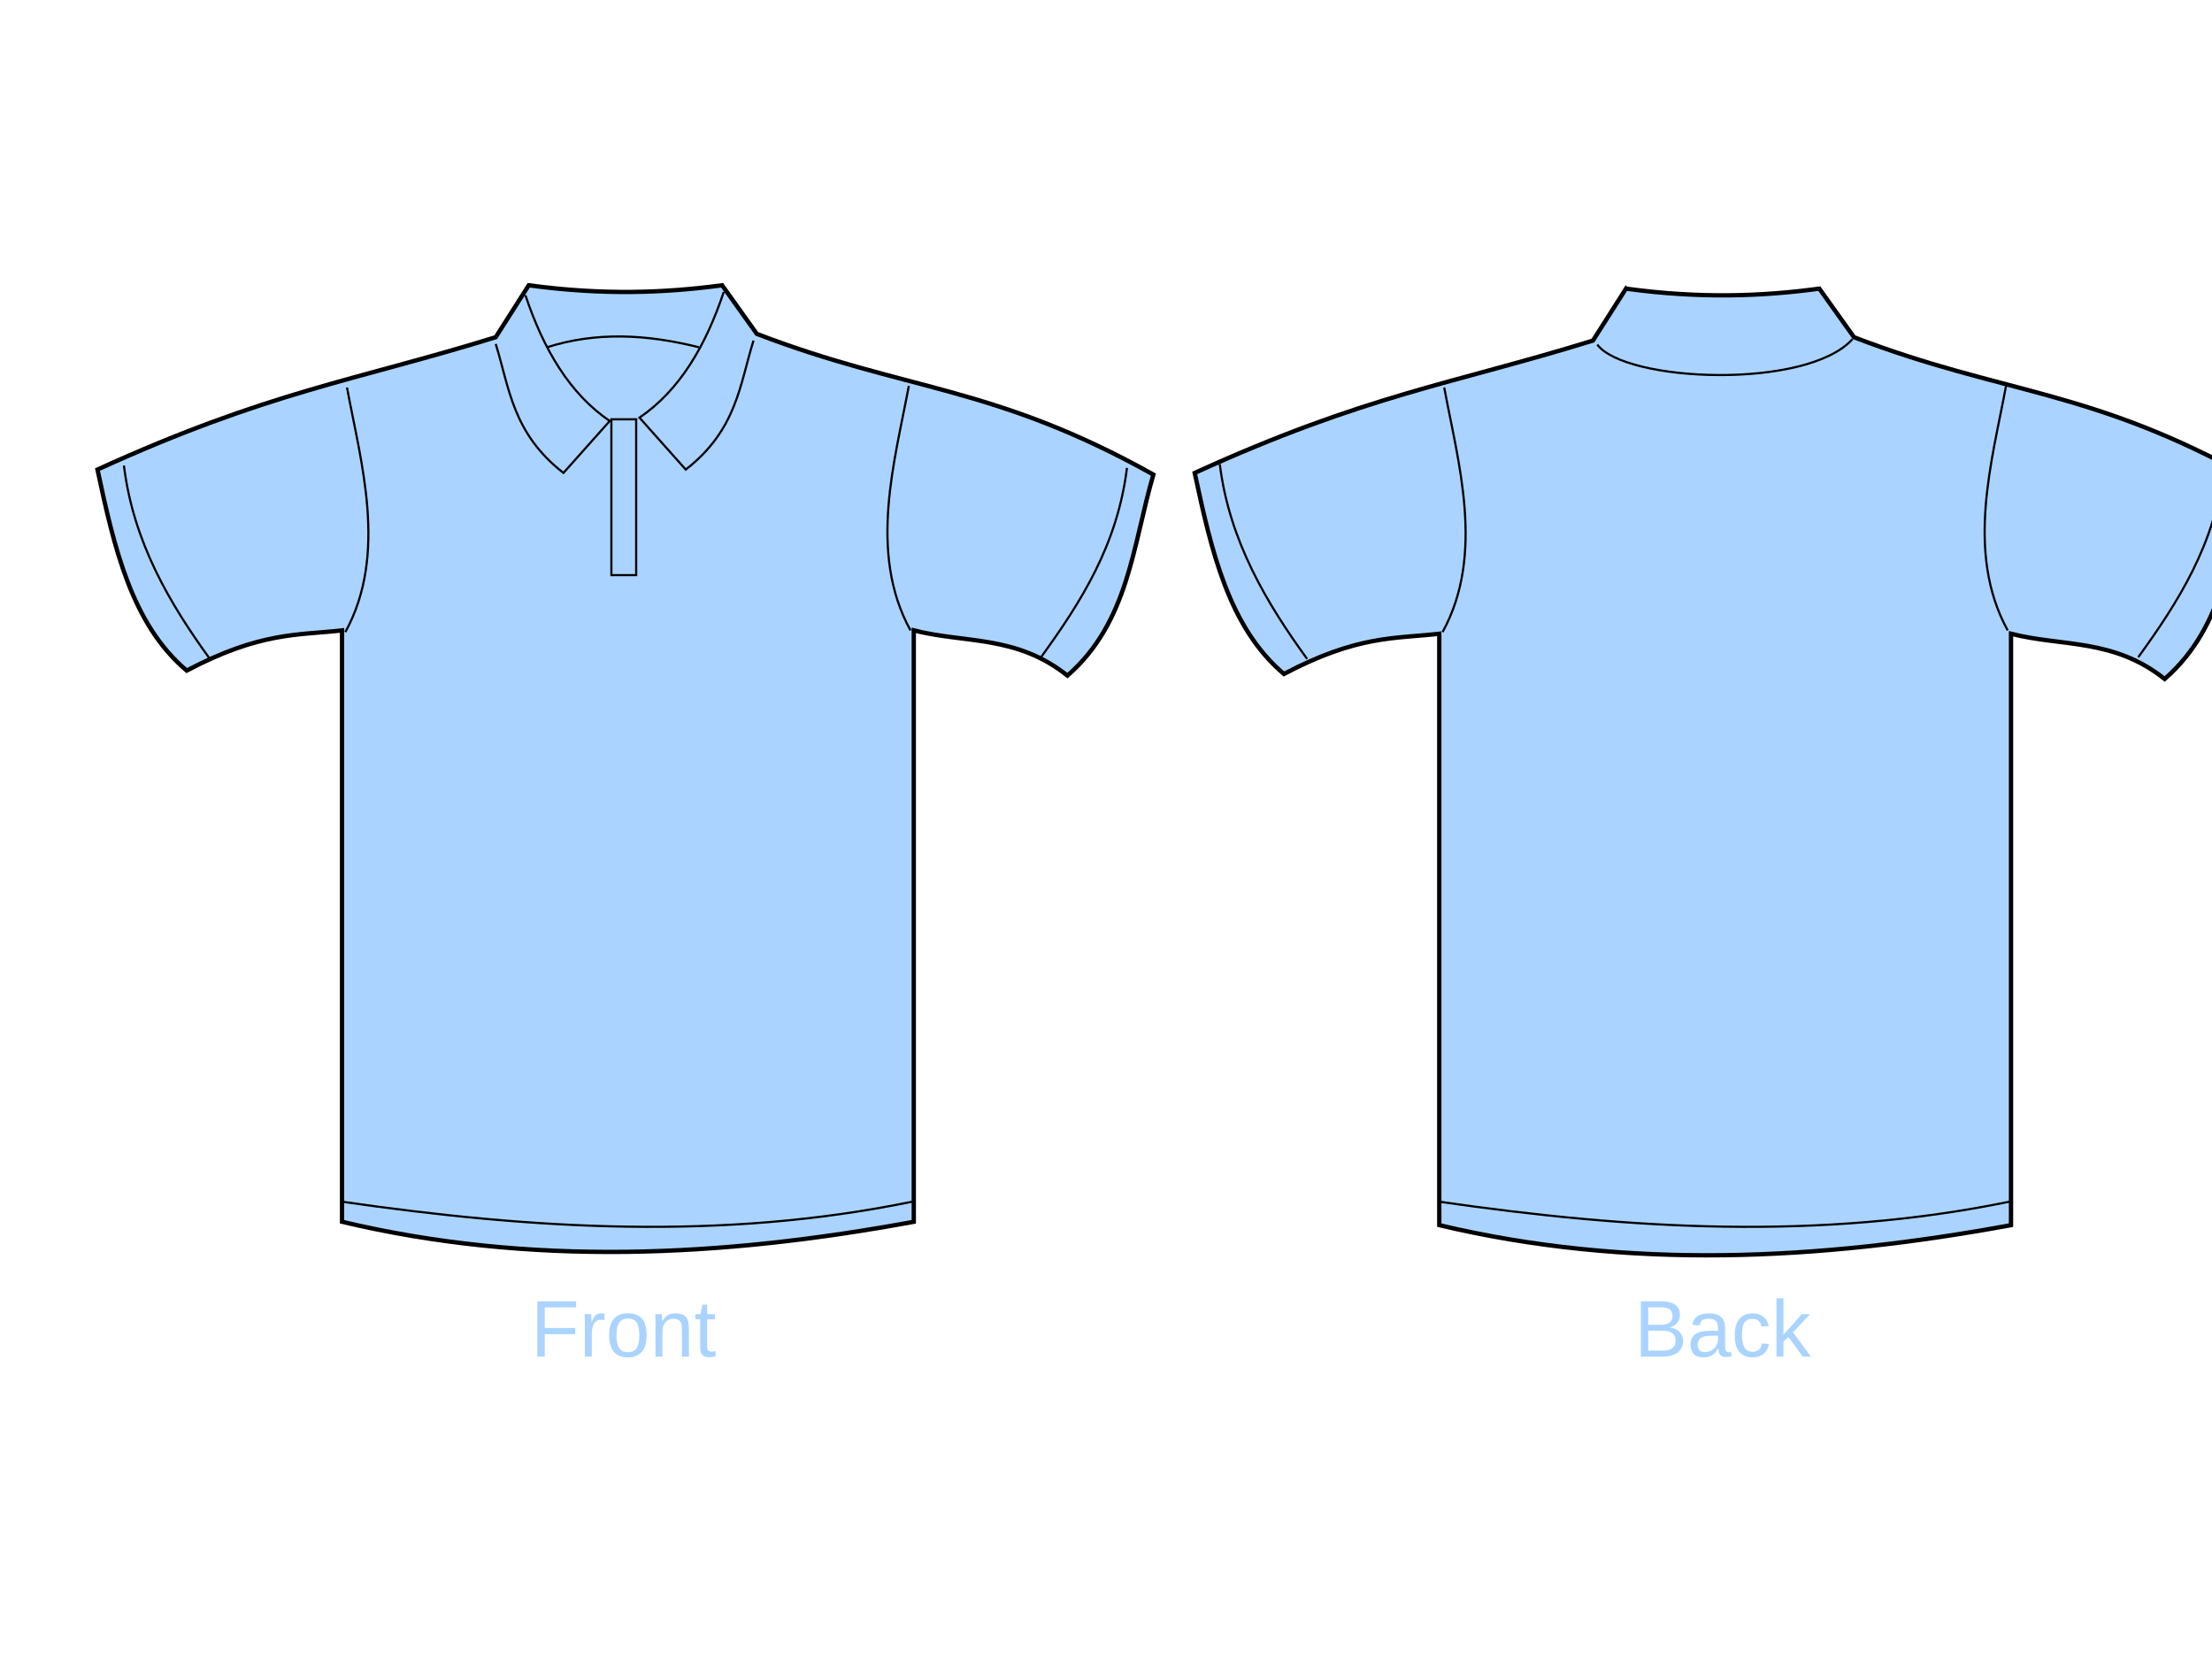 <?xml version="1.0"?><svg width="1024" height="768" xmlns="http://www.w3.org/2000/svg">
 <title>Polo Shirt</title>

 <g>
  <title>Capa 1</title>
  <g id="svg_1">
   <g id="g3341">
    <path fill="#aad4ff" fill-rule="evenodd" stroke="#000000" stroke-width="2" stroke-miterlimit="4" id="path3343" d="m752.718,133.623c34.46,4.69 63.167,3.548 89.501,0l16.064,22.491c69.287,26.624 109.437,23.719 183.592,65.146c-9.543,32.529 -11.34,68.2 -39.778,93.066c-23.714,-18.886 -47.428,-14.89 -71.142,-20.94l0,273.77c-89.127,16.446 -177.585,20.678 -264.678,0l0,-273.77c-20.626,2.331 -37.764,0.621 -71.907,18.613c-25.629,-21.67 -33.629,-57.242 -41.308,-93.066c79.415,-36.204 119.35,-41.14 184.357,-61.269l15.299,-24.042z"/>
    <path fill="#aad4ff" fill-rule="evenodd" stroke="#000000" stroke-width="1px" id="path3347" d="m668.572,179.381c6.306,34.258 19.102,77.017 -0.765,113.231"/>
    <path fill="#aad4ff" fill-rule="evenodd" stroke="#000000" stroke-width="1px" id="path3351" d="m564.681,214.867c4.372,35.648 21.96,64.69 40.398,90.153"/>
    <path fill="#aad4ff" fill-rule="evenodd" stroke="#000000" stroke-width="1px" id="path3353" d="m666.277,556.299c87.971,12.712 175.942,18.107 263.913,0"/>
    <path fill="#aad4ff" fill-rule="evenodd" stroke="#000000" stroke-width="1px" d="m928.66,178.605c-6.306,34.258 -19.102,77.017 0.765,113.231" id="path3357"/>
    <path fill="#aad4ff" fill-rule="evenodd" stroke="#000000" stroke-width="1px" d="m1029.635,216.607c-4.373,35.648 -21.34,62.175 -39.778,87.637" id="path3361"/>
    <path fill="#aad4ff" fill-rule="evenodd" stroke="#000000" stroke-width="1px" id="path3363" d="m739.425,159.527c13.082,17.425 96.893,21.001 118.133,-2.515"/>
   </g>
   <path fill="#aad4ff" stroke-width="1px" id="text3471" d="m252.177,605.236l0,9.525l14.092,0l0,2.872l-14.092,0l0,10.379l-3.424,0l0,-25.611l17.947,0l0,2.836l-14.522,0m18.556,22.776l0,-15.087c0,-0.412 -0.006,-0.83 -0.018,-1.254c0,-0.436 -0.006,-0.854 -0.018,-1.254c-0.012,-0.4 -0.024,-0.776 -0.036,-1.127c-0.012,-0.351 -0.024,-0.666 -0.036,-0.945l3.048,0c0.012,0.279 0.024,0.6 0.036,0.963c0.024,0.351 0.042,0.715 0.054,1.091c0.024,0.376 0.036,0.739 0.036,1.091c0.012,0.339 0.018,0.63 0.018,0.872l0.072,0c0.227,-0.751 0.466,-1.4 0.717,-1.945c0.263,-0.557 0.568,-1.012 0.914,-1.363c0.347,-0.364 0.759,-0.63 1.237,-0.8c0.478,-0.182 1.058,-0.273 1.739,-0.273c0.263,0 0.514,0.024 0.753,0.073c0.239,0.036 0.424,0.073 0.556,0.109l0,2.999c-0.215,-0.061 -0.466,-0.103 -0.753,-0.127c-0.287,-0.036 -0.61,-0.055 -0.968,-0.055c-0.741,0 -1.375,0.17 -1.9,0.509c-0.514,0.339 -0.938,0.812 -1.273,1.418c-0.323,0.594 -0.562,1.309 -0.717,2.145c-0.155,0.824 -0.233,1.727 -0.233,2.708l0,10.252l-3.227,0m28.597,-9.852c0,3.442 -0.747,6.004 -2.241,7.689c-1.494,1.685 -3.664,2.527 -6.508,2.527c-1.351,0 -2.558,-0.206 -3.622,-0.618c-1.064,-0.412 -1.966,-1.042 -2.707,-1.89c-0.729,-0.848 -1.291,-1.909 -1.685,-3.181c-0.382,-1.284 -0.574,-2.793 -0.574,-4.526c0,-6.786 2.898,-10.179 8.696,-10.179c1.506,0 2.803,0.212 3.891,0.636c1.1,0.424 1.996,1.06 2.689,1.909c0.705,0.848 1.225,1.909 1.56,3.181c0.335,1.272 0.502,2.757 0.502,4.453m-3.389,0c0,-1.527 -0.12,-2.787 -0.359,-3.781c-0.227,-0.994 -0.568,-1.787 -1.022,-2.381c-0.442,-0.594 -0.986,-1.006 -1.631,-1.236c-0.645,-0.242 -1.375,-0.364 -2.187,-0.364c-0.825,0 -1.572,0.127 -2.241,0.382c-0.657,0.242 -1.219,0.666 -1.685,1.272c-0.466,0.594 -0.825,1.387 -1.076,2.381c-0.239,0.994 -0.359,2.236 -0.359,3.726c0,1.527 0.131,2.793 0.394,3.799c0.263,0.994 0.622,1.787 1.076,2.381c0.466,0.594 1.01,1.012 1.632,1.254c0.634,0.242 1.321,0.364 2.062,0.364c0.825,0 1.572,-0.115 2.241,-0.345c0.669,-0.242 1.237,-0.66 1.703,-1.254c0.466,-0.594 0.825,-1.394 1.076,-2.399c0.251,-1.006 0.376,-2.272 0.376,-3.799m19.74,9.852l0,-12.469c0,-0.957 -0.072,-1.757 -0.215,-2.399c-0.131,-0.642 -0.353,-1.157 -0.663,-1.545c-0.311,-0.4 -0.723,-0.679 -1.237,-0.836c-0.502,-0.17 -1.13,-0.254 -1.883,-0.254c-0.765,0 -1.458,0.139 -2.08,0.418c-0.61,0.267 -1.136,0.66 -1.578,1.182c-0.43,0.509 -0.765,1.145 -1.004,1.909c-0.239,0.751 -0.359,1.618 -0.359,2.599l0,11.397l-3.227,0l0,-15.469c0,-0.412 -0.006,-0.842 -0.018,-1.291c0,-0.46 -0.006,-0.891 -0.018,-1.291c-0.012,-0.412 -0.024,-0.763 -0.036,-1.054c-0.012,-0.291 -0.024,-0.479 -0.036,-0.564l3.048,0c0.012,0.061 0.024,0.224 0.036,0.491c0.012,0.267 0.024,0.576 0.036,0.927c0.024,0.339 0.042,0.691 0.054,1.054c0.012,0.351 0.018,0.648 0.018,0.891l0.054,0c0.311,-0.57 0.651,-1.085 1.022,-1.545c0.37,-0.46 0.801,-0.848 1.291,-1.163c0.49,-0.327 1.052,-0.576 1.685,-0.745c0.634,-0.182 1.369,-0.273 2.205,-0.273c1.076,0 2.002,0.133 2.779,0.4c0.777,0.267 1.416,0.679 1.918,1.236c0.502,0.557 0.867,1.278 1.094,2.163c0.239,0.872 0.359,1.915 0.359,3.126l0,13.106l-3.245,0m15.58,-0.145c-0.49,0.133 -0.992,0.236 -1.506,0.309c-0.502,0.085 -1.088,0.127 -1.757,0.127c-2.582,0 -3.873,-1.484 -3.873,-4.453l0,-13.124l-2.241,0l0,-2.381l2.367,0l0.95,-4.399l2.151,0l0,4.399l3.586,0l0,2.381l-3.586,0l0,12.415c0,0.945 0.149,1.612 0.448,1.999c0.311,0.376 0.843,0.563 1.596,0.563c0.311,0 0.61,-0.024 0.896,-0.073c0.299,-0.049 0.622,-0.109 0.968,-0.182l0,2.418"/>
   <path fill="#aad4ff" stroke-width="1px" id="text3475" d="m779.147,620.796c0,1.297 -0.251,2.405 -0.753,3.326c-0.502,0.909 -1.177,1.654 -2.026,2.236c-0.849,0.57 -1.835,0.988 -2.958,1.254c-1.123,0.267 -2.307,0.4 -3.55,0.4l-10.255,0l0,-25.611l9.18,0c1.398,0 2.647,0.121 3.747,0.364c1.1,0.23 2.032,0.6 2.797,1.109c0.765,0.509 1.345,1.157 1.739,1.945c0.406,0.776 0.61,1.709 0.61,2.799c0,0.715 -0.102,1.388 -0.305,2.018c-0.191,0.63 -0.49,1.206 -0.896,1.727c-0.394,0.509 -0.896,0.951 -1.506,1.327c-0.598,0.364 -1.297,0.636 -2.098,0.818c1.016,0.121 1.912,0.357 2.689,0.709c0.789,0.351 1.446,0.8 1.972,1.345c0.526,0.545 0.926,1.182 1.201,1.909c0.275,0.715 0.412,1.491 0.412,2.327m-4.913,-11.76c0,-1.381 -0.466,-2.369 -1.398,-2.963c-0.932,-0.594 -2.283,-0.891 -4.052,-0.891l-5.755,0l0,8.107l5.755,0c1.004,0 1.853,-0.097 2.546,-0.291c0.693,-0.206 1.255,-0.491 1.685,-0.854c0.43,-0.376 0.741,-0.824 0.932,-1.345c0.191,-0.521 0.287,-1.109 0.287,-1.763m1.452,11.488c0,-0.812 -0.149,-1.503 -0.448,-2.072c-0.287,-0.569 -0.705,-1.036 -1.255,-1.4c-0.55,-0.364 -1.213,-0.63 -1.99,-0.8c-0.765,-0.17 -1.625,-0.255 -2.582,-0.255l-6.383,0l0,9.234l6.652,0c0.872,0 1.673,-0.073 2.402,-0.218c0.741,-0.145 1.375,-0.4 1.901,-0.763c0.538,-0.364 0.956,-0.848 1.255,-1.454c0.299,-0.606 0.448,-1.363 0.448,-2.272m12.783,7.852c-1.948,0 -3.412,-0.521 -4.393,-1.563c-0.98,-1.042 -1.47,-2.472 -1.47,-4.29c0,-1.297 0.239,-2.357 0.717,-3.181c0.49,-0.836 1.124,-1.491 1.901,-1.963c0.789,-0.473 1.685,-0.8 2.689,-0.982c1.004,-0.182 2.026,-0.285 3.066,-0.309l4.357,-0.073l0,-1.072c0,-0.812 -0.084,-1.503 -0.251,-2.072c-0.167,-0.57 -0.424,-1.03 -0.771,-1.381c-0.347,-0.351 -0.783,-0.606 -1.309,-0.763c-0.514,-0.17 -1.124,-0.254 -1.829,-0.254c-0.621,0 -1.183,0.049 -1.685,0.145c-0.502,0.085 -0.938,0.248 -1.309,0.491c-0.371,0.23 -0.669,0.551 -0.896,0.963c-0.227,0.4 -0.376,0.909 -0.448,1.527l-3.371,-0.309c0.12,-0.776 0.347,-1.484 0.681,-2.127c0.335,-0.654 0.807,-1.218 1.416,-1.69c0.622,-0.473 1.392,-0.836 2.313,-1.091c0.932,-0.267 2.056,-0.4 3.371,-0.4c2.438,0 4.273,0.57 5.504,1.709c1.231,1.127 1.847,2.763 1.847,4.908l0,8.471c0,0.969 0.125,1.703 0.377,2.199c0.251,0.485 0.729,0.727 1.434,0.727c0.179,0 0.359,-0.012 0.538,-0.036c0.179,-0.024 0.353,-0.055 0.52,-0.091l0,2.036c-0.406,0.097 -0.813,0.17 -1.219,0.218c-0.394,0.048 -0.819,0.073 -1.273,0.073c-0.61,0 -1.135,-0.079 -1.578,-0.236c-0.43,-0.17 -0.783,-0.418 -1.058,-0.745c-0.275,-0.339 -0.484,-0.751 -0.628,-1.236c-0.143,-0.497 -0.233,-1.072 -0.269,-1.727l-0.108,0c-0.347,0.63 -0.729,1.2 -1.147,1.709c-0.406,0.509 -0.884,0.945 -1.434,1.309c-0.55,0.351 -1.177,0.624 -1.883,0.818c-0.693,0.194 -1.494,0.291 -2.402,0.291m0.735,-2.454c1.028,0 1.924,-0.188 2.689,-0.563c0.777,-0.388 1.416,-0.879 1.918,-1.472c0.514,-0.594 0.896,-1.242 1.147,-1.945c0.251,-0.703 0.377,-1.375 0.377,-2.018l0,-1.618l-3.532,0.073c-0.789,0.012 -1.542,0.073 -2.259,0.182c-0.705,0.097 -1.327,0.297 -1.865,0.6c-0.538,0.303 -0.968,0.727 -1.291,1.272c-0.311,0.545 -0.466,1.26 -0.466,2.145c0,1.066 0.281,1.89 0.843,2.472c0.574,0.582 1.386,0.872 2.438,0.872m17.212,-7.834c0,1.127 0.078,2.163 0.233,3.108c0.167,0.945 0.442,1.763 0.825,2.454c0.383,0.679 0.885,1.206 1.506,1.581c0.634,0.376 1.41,0.563 2.331,0.563c1.147,0 2.104,-0.315 2.869,-0.945c0.777,-0.63 1.255,-1.6 1.434,-2.908l3.263,0.218c-0.108,0.812 -0.341,1.594 -0.699,2.345c-0.359,0.751 -0.849,1.412 -1.47,1.981c-0.61,0.57 -1.357,1.03 -2.241,1.381c-0.885,0.339 -1.906,0.509 -3.066,0.509c-1.518,0 -2.809,-0.26 -3.873,-0.782c-1.064,-0.521 -1.93,-1.236 -2.6,-2.145c-0.657,-0.921 -1.135,-2 -1.434,-3.236c-0.299,-1.248 -0.448,-2.599 -0.448,-4.053c0,-1.321 0.108,-2.484 0.323,-3.49c0.215,-1.018 0.514,-1.903 0.896,-2.654c0.394,-0.763 0.855,-1.4 1.38,-1.909c0.526,-0.521 1.094,-0.933 1.703,-1.236c0.622,-0.315 1.273,-0.539 1.954,-0.673c0.681,-0.145 1.369,-0.218 2.062,-0.218c1.088,0 2.056,0.151 2.905,0.454c0.849,0.303 1.578,0.721 2.187,1.254c0.622,0.521 1.124,1.139 1.506,1.854c0.383,0.715 0.651,1.484 0.807,2.308l-3.317,0.255c-0.167,-1.091 -0.592,-1.957 -1.273,-2.599c-0.681,-0.642 -1.649,-0.963 -2.905,-0.963c-0.92,0 -1.691,0.158 -2.313,0.473c-0.61,0.303 -1.106,0.77 -1.488,1.4c-0.382,0.618 -0.657,1.4 -0.825,2.345c-0.155,0.945 -0.233,2.054 -0.233,3.326m28.13,9.925l-6.562,-8.979l-2.367,1.981l0,6.998l-3.227,0l0,-26.975l3.227,0l0,16.85l8.516,-9.543l3.783,0l-7.871,8.452l8.283,11.215l-3.783,0"/>
   <path fill="#aad4ff" fill-rule="evenodd" stroke="#000000" stroke-width="2" stroke-miterlimit="4" d="m244.781,132.059c34.46,4.69 63.167,3.548 89.501,0l16.064,22.491c69.287,26.624 109.438,23.719 183.592,65.147c-9.543,32.529 -11.34,68.2 -39.778,93.066c-23.714,-18.887 -47.428,-14.891 -71.142,-20.941l0,273.77c-89.127,16.447 -177.585,20.679 -264.678,0l0,-273.77c-20.626,2.331 -37.765,0.621 -71.907,18.613c-25.629,-21.67 -33.629,-57.241 -41.308,-93.066c79.415,-36.204 119.35,-41.14 184.357,-61.269l15.299,-24.042l0,0z" id="path3292"/>
   <path fill="#aad4ff" fill-rule="evenodd" stroke="#000000" stroke-width="1px" d="m243.251,136.725c8.383,25.011 20.449,45.542 39.013,58.166l-21.419,24.042c-23.661,-18.418 -25.004,-39.35 -31.364,-59.718" id="path3296"/>
   <path fill="#aad4ff" fill-rule="evenodd" stroke="#000000" stroke-width="1px" d="m160.635,179.381c6.306,34.258 19.102,77.017 -0.765,113.231" id="path3298"/>
   <path fill="#aad4ff" fill-rule="evenodd" stroke="#000000" stroke-width="1px" d="m57.364,215.496c4.373,35.648 21.34,64.062 39.778,89.524" id="path3302"/>
   <path fill="#aad4ff" fill-rule="evenodd" stroke="#000000" stroke-width="1px" d="m158.34,556.299c87.971,12.712 175.942,18.107 263.913,0" id="path3304"/>
   <path fill="#aad4ff" fill-rule="evenodd" stroke="#000000" stroke-width="1px" id="path3314" d="m335.047,135.174c-8.383,25.011 -20.449,45.542 -39.013,58.166l21.419,24.042c23.661,-18.418 25.004,-39.35 31.364,-59.718"/>
   <path fill="#aad4ff" fill-rule="evenodd" stroke="#000000" stroke-width="1px" id="path3316" d="m420.723,178.605c-6.306,34.258 -19.102,77.017 0.765,113.231"/>
   <path fill="#aad4ff" fill-rule="evenodd" stroke="#000000" stroke-width="1px" id="path3320" d="m521.698,216.607c-4.373,35.648 -21.34,62.175 -39.778,87.637"/>
   <path fill="#aad4ff" fill-rule="evenodd" stroke="#000000" stroke-width="1px" d="m253.196,160.767c22.654,-7.181 45.701,-6.17 70.377,0" id="path3322"/>
   <path fill="#aad4ff" fill-opacity="0.713" stroke="#000000" stroke-linecap="round" stroke-miterlimit="4" d="m283.029,194.116l11.475,0l0,72.126l-11.475,0l0,-72.126z" id="rect3324"/>
  </g>
 </g>
</svg>